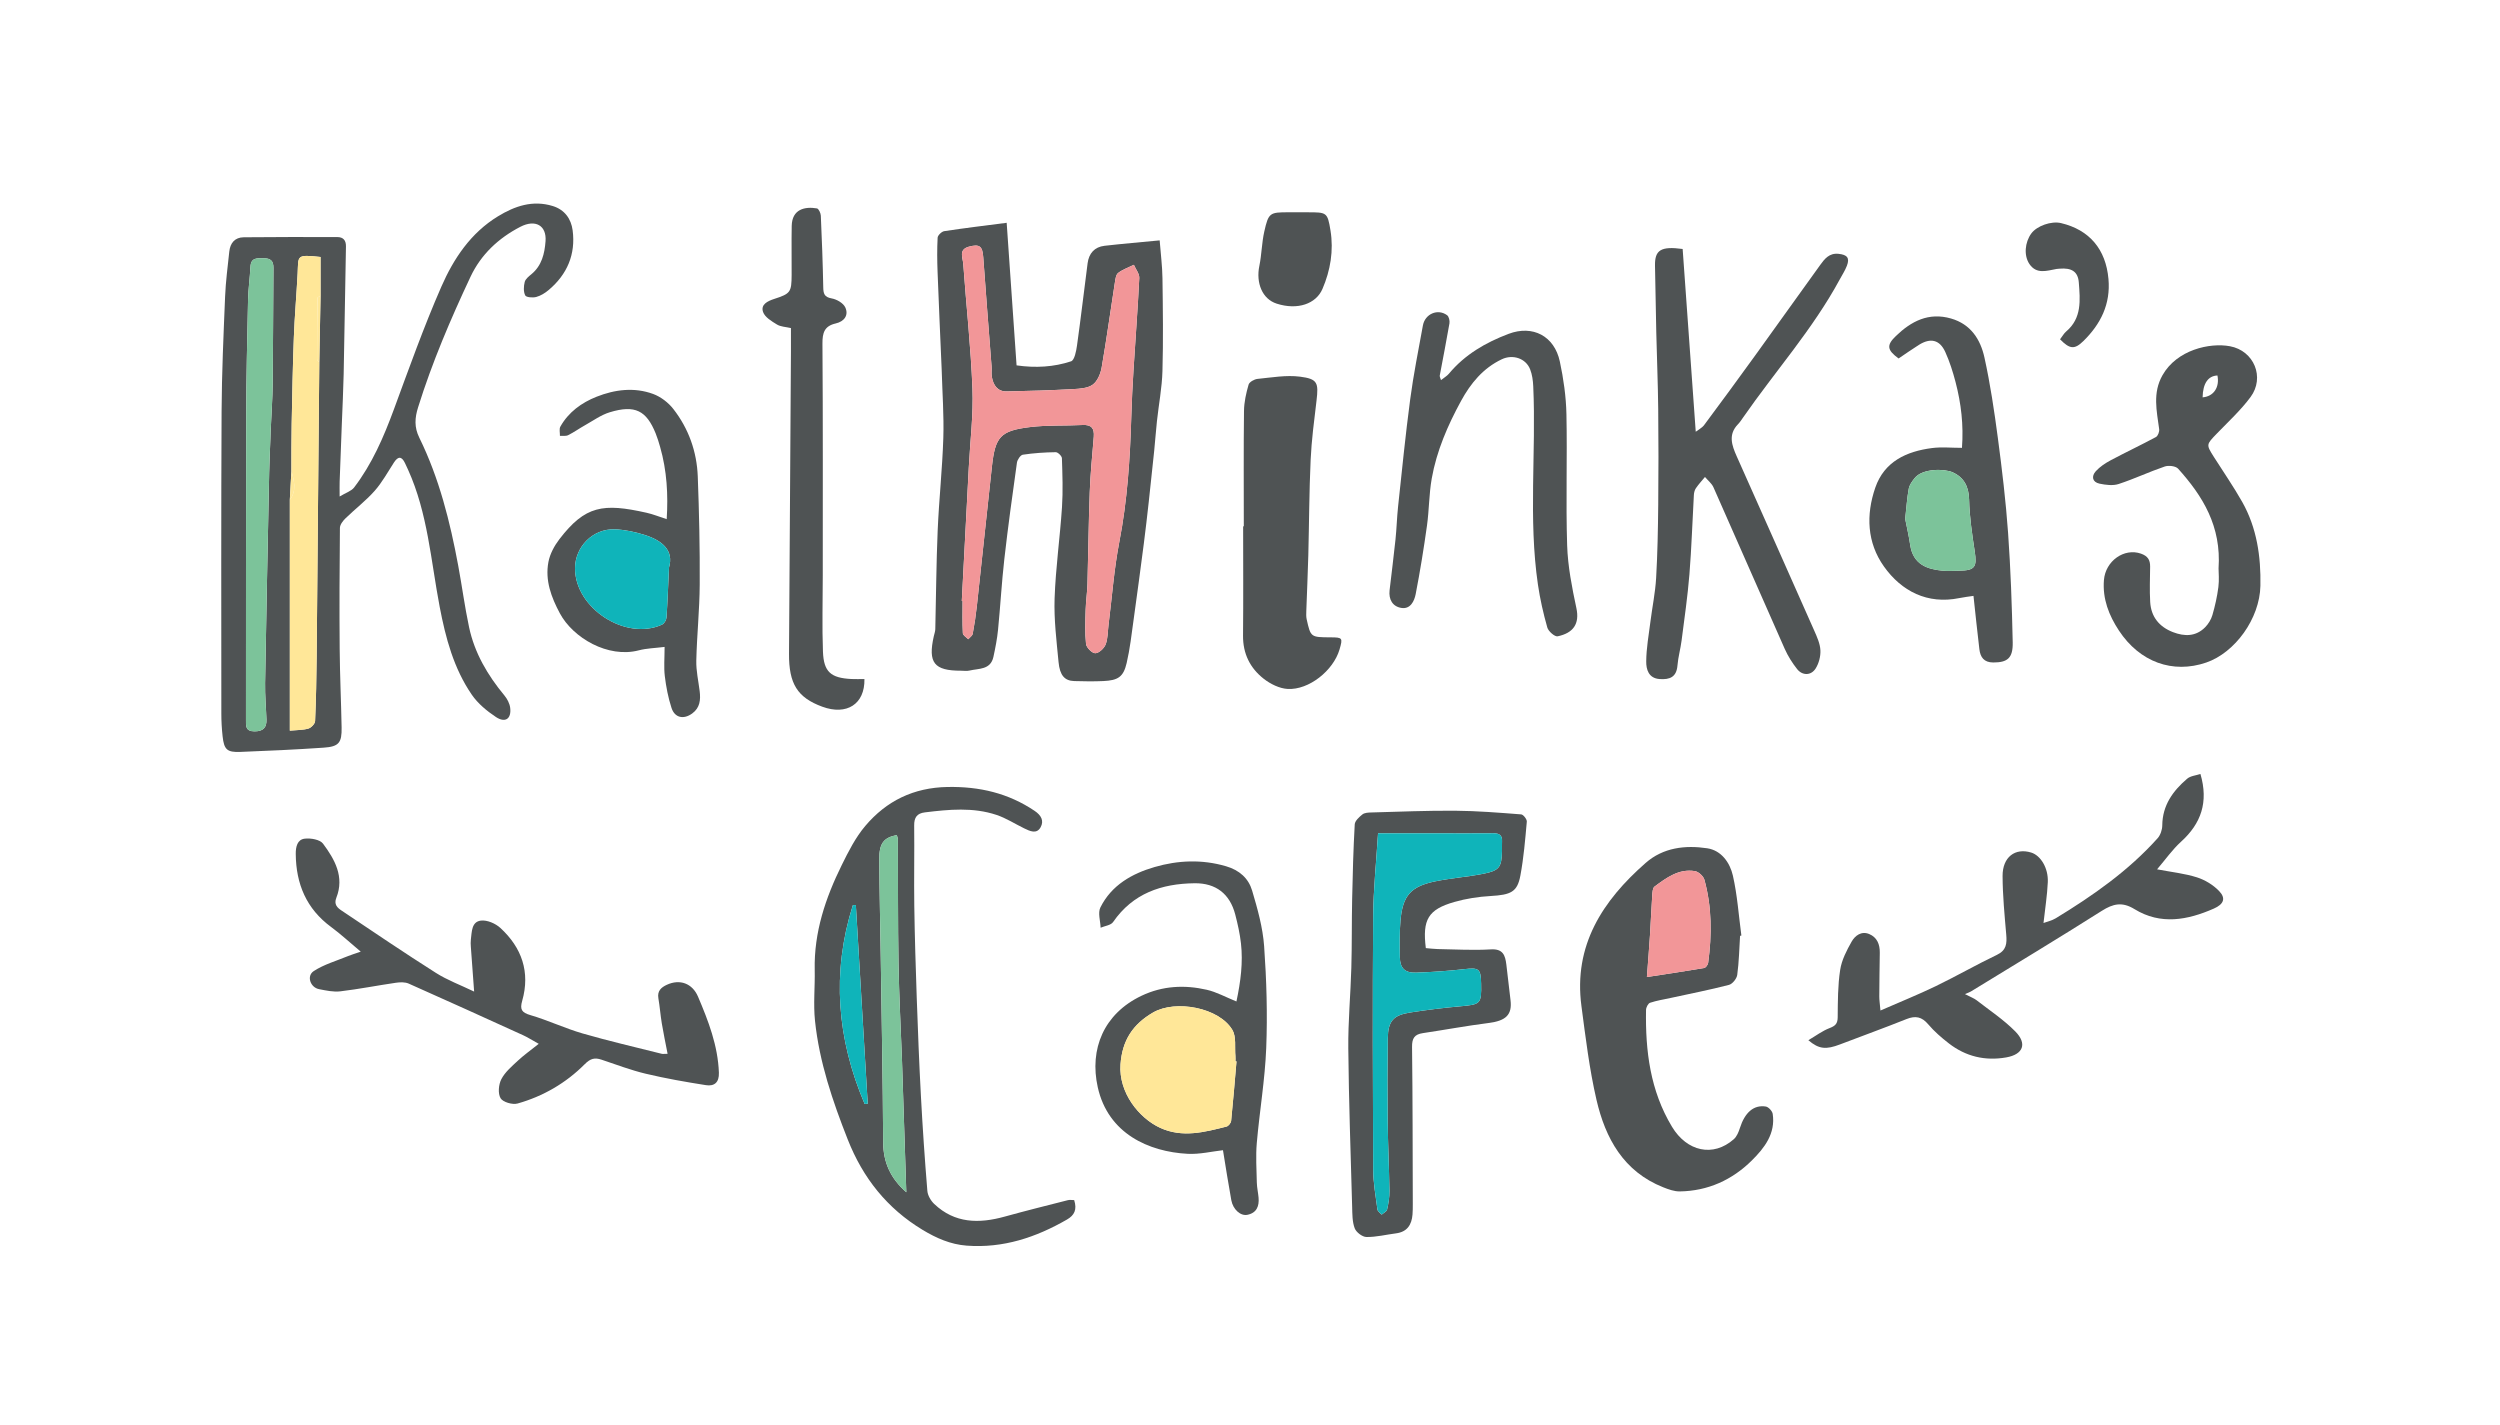 <svg xmlns="http://www.w3.org/2000/svg" id="uuid-8f03caa0-33bd-431c-93a6-3fe7ea420459" viewBox="0 0 300 171"><defs><style>.uuid-858ce2df-87c4-41ef-9872-d30999320ebc{fill:#4f5354;}.uuid-858ce2df-87c4-41ef-9872-d30999320ebc,.uuid-e2c55580-6651-42f5-b54a-ad70f993cc9b,.uuid-fcc4f298-afcf-440c-8b43-88245aa509e7,.uuid-cd0bad8b-9a37-4a82-be5b-0077bf201c5e,.uuid-cda8476a-48a1-45a4-8717-e455a2c0bc1c{stroke-width:0px;}.uuid-e2c55580-6651-42f5-b54a-ad70f993cc9b{fill:#0fb4ba;}.uuid-fcc4f298-afcf-440c-8b43-88245aa509e7{fill:#7cc39a;}.uuid-cd0bad8b-9a37-4a82-be5b-0077bf201c5e{fill:#ffe798;}.uuid-cda8476a-48a1-45a4-8717-e455a2c0bc1c{fill:#f29698;}</style></defs><path class="uuid-858ce2df-87c4-41ef-9872-d30999320ebc" d="m40.757,59.58c.758-.458,1.408-.649,1.738-1.083,2.157-2.829,3.549-6.05,4.773-9.373,1.819-4.939,3.587-9.908,5.695-14.725,1.469-3.356,3.519-6.445,6.792-8.441,2.031-1.239,4.168-1.972,6.572-1.236,1.436.439,2.209,1.545,2.389,2.912.379,2.882-.653,5.295-2.875,7.166-.433.365-.959.694-1.496.837-.416.111-1.197.049-1.318-.189-.224-.442-.19-1.095-.062-1.61.089-.355.482-.668.798-.928,1.258-1.034,1.591-2.483,1.702-3.969.139-1.879-1.213-2.661-3.022-1.725-2.618,1.354-4.722,3.316-5.982,5.997-2.395,5.098-4.608,10.274-6.29,15.665-.399,1.278-.475,2.382.147,3.648,2.387,4.862,3.69,10.074,4.672,15.372.455,2.452.781,4.93,1.299,7.368.658,3.098,2.225,5.758,4.234,8.182.346.417.642.982.702,1.509.15,1.305-.595,1.826-1.713,1.085-1.087-.72-2.168-1.615-2.897-2.677-2.175-3.166-3.141-6.815-3.855-10.552-1.056-5.529-1.427-11.22-3.793-16.448-.12-.265-.243-.529-.368-.791-.395-.828-.82-.851-1.325-.075-.749,1.151-1.414,2.383-2.316,3.402-1.06,1.197-2.355,2.184-3.506,3.305-.309.301-.659.756-.663,1.144-.048,4.832-.067,9.666-.028,14.498.025,3.152.173,6.302.232,9.454.035,1.828-.327,2.291-2.146,2.416-3.336.23-6.678.38-10.02.511-1.585.062-1.941-.282-2.116-1.874-.1-.907-.151-1.825-.151-2.738-.004-12.083-.033-24.166.03-36.249.024-4.595.232-9.19.421-13.782.074-1.802.312-3.599.502-5.395.109-1.026.667-1.708,1.737-1.719,3.745-.037,7.491-.036,11.236-.025.682.002,1.042.374,1.028,1.119-.101,5.109-.171,10.218-.275,15.327-.041,1.984-.145,3.967-.22,5.951-.088,2.318-.179,4.635-.262,6.953-.016.452-.002.906-.002,1.781Zm-8.278-7.831c.087-1.946.226-3.892.249-5.839.054-4.583.04-9.167.086-13.751.009-.88-.354-1.166-1.193-1.169-.791-.003-1.511-.086-1.567,1.026-.067,1.322-.259,2.64-.288,3.962-.102,4.62-.208,9.24-.221,13.861-.035,12.168-.021,24.336-.03,36.504-.001.728-.089,1.423,1.029,1.421,1.035-.002,1.464-.446,1.432-1.419-.048-1.455-.187-2.91-.162-4.363.142-8.433.318-16.865.49-25.298.027-1.328.094-2.655.143-3.983.011-.317.022-.634.032-.951Zm2.49,4.738c-.064,1.16-.127,2.32-.191,3.48v27.711c.865-.083,1.582-.06,2.234-.253.337-.1.785-.575.799-.897.116-2.575.162-5.154.188-7.732.08-7.945.142-15.89.212-23.836.034-3.829.07-7.658.105-11.487.05-2.655.099-5.311.149-7.966v-4.669c-2.984-.33-2.641-.145-2.751,1.976-.133,2.551-.356,5.098-.453,7.649-.132,3.473-.194,6.949-.262,10.424-.036,1.866-.023,3.732-.031,5.598Z"></path><path class="uuid-858ce2df-87c4-41ef-9872-d30999320ebc" d="m120.801,26.737c.411,5.92.796,11.466,1.187,17.107,2.287.328,4.464.202,6.543-.487.41-.136.617-1.229.712-1.91.46-3.28.841-6.571,1.27-9.855.155-1.187.827-1.961,2.04-2.098,2.169-.246,4.345-.43,6.607-.648.124,1.607.316,3.075.336,4.546.051,3.712.103,7.428-.002,11.138-.056,2.005-.443,3.999-.66,6-.129,1.185-.209,2.375-.33,3.56-.209,2.045-.426,4.089-.653,6.132-.186,1.673-.377,3.346-.593,5.016-.396,3.05-.801,6.099-1.227,9.145-.242,1.733-.435,3.482-.832,5.181-.388,1.663-1.027,2.082-2.795,2.163-1.164.054-2.333.037-3.499.001-1.135-.035-1.726-.665-1.878-2.276-.241-2.545-.563-5.109-.475-7.652.127-3.654.647-7.293.888-10.945.129-1.949.052-3.915-.01-5.871-.008-.261-.486-.726-.741-.722-1.319.019-2.644.106-3.947.302-.287.043-.66.6-.71.959-.541,3.847-1.072,7.698-1.511,11.558-.321,2.82-.475,5.659-.755,8.485-.108,1.094-.322,2.182-.555,3.258-.343,1.582-1.768,1.378-2.884,1.646-.315.076-.664.015-.997.015-3.243.004-3.993-.948-3.271-4.149.063-.279.17-.558.177-.839.097-3.942.117-7.888.285-11.827.158-3.712.56-7.414.678-11.126.085-2.689-.118-5.386-.193-8.08-.002-.083-.007-.167-.01-.25-.164-3.847-.341-7.693-.485-11.541-.052-1.383-.07-2.771.005-4.151.016-.285.484-.737.793-.784,2.483-.377,4.978-.676,7.489-1.002Zm-5.385,45.375c.031.002.062.004.093.005,0,1.291-.035,2.584.031,3.871.013.251.421.481.647.721.186-.217.492-.411.538-.654.207-1.092.373-2.195.494-3.3.613-5.593,1.196-11.189,1.812-16.782.392-3.556,1.006-4.283,4.539-4.72,2.094-.259,4.232-.143,6.347-.253,1.067-.055,1.416.416,1.334,1.411-.18,2.188-.399,4.375-.481,6.567-.139,3.694-.172,7.392-.276,11.088-.029,1.03-.187,2.057-.217,3.087-.039,1.373-.101,2.758.044,4.117.047.435.723,1.119,1.109,1.117.431-.002,1.057-.576,1.241-1.042.278-.707.25-1.536.348-2.314.42-3.334.66-6.702,1.298-9.994.966-4.988,1.294-10.011,1.44-15.065.054-1.862.149-3.724.264-5.584.228-3.672.515-7.341.693-11.016.025-.52-.422-1.062-.651-1.594-.635.314-1.328.552-1.881.974-.27.206-.334.747-.397,1.151-.53,3.395-.997,6.801-1.584,10.186-.129.744-.496,1.644-1.059,2.06-.599.443-1.554.501-2.364.545-2.657.143-5.318.233-7.979.279-1.1.019-1.605-.752-1.778-1.742-.071-.405-.001-.833-.032-1.247-.332-4.378-.69-8.753-1-13.133-.092-1.304-.44-1.591-1.713-1.25-1.279.342-.741,1.324-.689,2.049.357,4.994.912,9.978,1.106,14.976.122,3.133-.273,6.285-.438,9.429-.28,5.352-.561,10.704-.841,16.057Z"></path><path class="uuid-858ce2df-87c4-41ef-9872-d30999320ebc" d="m128.902,144.013c.363,1.15.026,1.819-.868,2.334-3.727,2.148-7.66,3.455-12.029,3.13-1.942-.144-3.663-.909-5.291-1.891-4.253-2.566-7.162-6.22-8.985-10.847-1.82-4.619-3.411-9.293-3.929-14.245-.211-2.019.009-4.08-.034-6.12-.095-4.501,1.297-8.621,3.249-12.576.805-1.63,1.653-3.305,2.814-4.679,2.547-3.014,5.806-4.611,9.888-4.682,3.814-.066,7.263.732,10.435,2.864.805.541,1.142,1.197.728,1.96-.476.875-1.292.475-1.98.14-1.109-.539-2.165-1.228-3.324-1.614-2.813-.937-5.705-.655-8.585-.303-.957.117-1.3.615-1.288,1.579.038,3.207-.034,6.416.012,9.624.054,3.695.167,7.39.296,11.084.138,3.929.291,7.858.502,11.783.203,3.788.459,7.575.771,11.355.045.548.415,1.178.827,1.568,2.468,2.34,5.375,2.37,8.45,1.516,2.517-.699,5.053-1.328,7.584-1.973.231-.059.49-.008.759-.008Zm-21.284-43.803c-1.587.303-2.121,1.004-2.109,2.934.026,3.909.124,7.818.181,11.728.108,7.406.247,14.811.29,22.218.014,2.435.913,4.344,2.778,5.98-.176-5.37-.348-10.636-.52-15.903-.001-.042-.004-.083-.005-.125-.142-3.816-.347-7.631-.411-11.448-.082-4.946-.051-9.895-.075-14.842-.001-.156-.072-.311-.129-.541Zm-3.861,32.265c.124-.008.248-.015.372-.023-.475-7.951-.951-15.901-1.426-23.852-.121.008-.242.015-.362.023-2.571,8.142-1.891,16.08,1.416,23.852Z"></path><path class="uuid-858ce2df-87c4-41ef-9872-d30999320ebc" d="m201.918,29.878c.52,7.256,1.038,14.491,1.571,21.932.335-.261.76-.469,1.011-.807,2.06-2.768,4.102-5.551,6.123-8.348,2.607-3.607,5.183-7.236,7.79-10.843.535-.74,1.089-1.467,2.206-1.353,1.04.106,1.376.485,1.006,1.44-.223.577-.57,1.107-.867,1.654-3.228,5.961-7.749,11.017-11.588,16.551-.19.273-.372.559-.603.795-1.21,1.242-.749,2.539-.163,3.853,3.11,6.979,6.224,13.957,9.315,20.945.331.748.692,1.549.731,2.341.036.727-.187,1.574-.578,2.188-.548.86-1.585.863-2.215.066-.585-.74-1.105-1.564-1.488-2.425-2.867-6.455-5.685-12.932-8.551-19.387-.21-.473-.675-.832-1.021-1.244-.366.445-.761.87-1.085,1.343-.154.224-.231.537-.247.815-.182,3.177-.277,6.361-.534,9.531-.215,2.652-.6,5.29-.939,7.93-.129,1.007-.415,1.998-.497,3.007-.114,1.4-.933,1.709-2.135,1.624-1.347-.095-1.62-1.171-1.613-2.111.012-1.59.303-3.18.503-4.767.221-1.75.584-3.489.686-5.245.17-2.937.222-5.882.252-8.824.039-3.816.039-7.632-.002-11.448-.033-3.068-.16-6.135-.232-9.202-.062-2.672-.11-5.344-.154-8.015-.031-1.863.692-2.352,3.317-1.998Z"></path><path class="uuid-858ce2df-87c4-41ef-9872-d30999320ebc" d="m208.809,112.302c-.099,1.564-.13,3.138-.341,4.687-.061.449-.571,1.087-.989,1.196-2.307.598-4.65,1.057-6.98,1.565-.834.182-1.686.312-2.491.582-.237.08-.479.557-.484.856-.085,4.919.497,9.681,3.113,14.021,1.794,2.976,4.939,3.683,7.417,1.497.362-.319.581-.862.734-1.343.587-1.847,1.644-2.808,3.105-2.58.326.051.78.542.831.882.358,2.365-.999,4.098-2.496,5.582-2.36,2.341-5.278,3.675-8.662,3.723-.658.009-1.347-.245-1.976-.494-4.767-1.892-6.945-5.882-8.014-10.507-.853-3.687-1.303-7.474-1.803-11.234-.97-7.287,2.529-12.642,7.703-17.181,2.112-1.853,4.752-2.155,7.387-1.761,1.707.255,2.733,1.737,3.085,3.286.534,2.35.696,4.785,1.017,7.185-.052.013-.103.025-.155.038Zm-11.181,4.942c2.509-.387,4.694-.709,6.871-1.084.197-.034.451-.392.483-.626.457-3.348.452-6.689-.454-9.966-.119-.43-.704-.963-1.14-1.033-1.93-.312-3.407.792-4.843,1.855-.223.165-.251.666-.275,1.017-.106,1.565-.165,3.133-.265,4.698-.099,1.559-.227,3.116-.377,5.14Z"></path><path class="uuid-858ce2df-87c4-41ef-9872-d30999320ebc" d="m171.097,113.772c.464.039.949.108,1.435.116,2.123.035,4.254.167,6.368.038,1.473-.09,1.725.726,1.861,1.811.178,1.42.321,2.845.499,4.265.221,1.769-.546,2.493-2.616,2.756-2.642.336-5.265.825-7.901,1.218-.995.148-1.31.611-1.297,1.653.077,6.289.07,12.578.089,18.868.001.416-.001.834-.034,1.249-.099,1.241-.651,2.087-1.985,2.258-1.184.152-2.366.452-3.545.437-.492-.007-1.225-.567-1.406-1.044-.295-.777-.282-1.69-.306-2.549-.177-6.344-.401-12.687-.463-19.032-.032-3.231.274-6.464.365-9.698.077-2.747.039-5.497.097-8.244.063-2.984.142-5.97.31-8.949.024-.421.531-.88.919-1.192.253-.203.694-.226,1.053-.236,3.363-.09,6.727-.235,10.089-.21,2.64.02,5.28.236,7.915.44.257.02.699.589.674.868-.194,2.168-.373,4.348-.774,6.484-.369,1.965-1.143,2.302-3.565,2.442-1.465.084-2.954.312-4.362.716-3.138.901-3.841,2.112-3.418,5.534Zm-5.733-13.776c-.213,3.459-.562,6.718-.586,9.98-.073,10.123-.044,20.247.003,30.371.008,1.599.3,3.199.509,4.793.029.223.332.411.509.615.226-.201.596-.369.651-.61.166-.724.295-1.477.284-2.217-.042-2.821-.182-5.641-.214-8.463-.038-3.291-.033-6.583.015-9.873.03-2.047.653-2.772,2.661-3.088,2.002-.315,4.017-.568,6.035-.747,2.439-.216,2.557-.293,2.505-2.714-.04-1.826-.259-1.948-2.087-1.738-1.896.218-3.806.347-5.713.414-1.354.048-1.93-.53-1.957-1.86-.029-1.457-.046-2.922.077-4.372.256-3.009,1.23-4.123,4.195-4.73,1.908-.39,3.866-.529,5.776-.91,1.902-.38,2.17-.799,2.211-2.711.008-.375-.013-.751.008-1.125.044-.752-.294-1.023-1.044-1.015-2.416.027-4.832.003-7.248.001-2.159-.002-4.318-0-6.591-0Z"></path><path class="uuid-858ce2df-87c4-41ef-9872-d30999320ebc" d="m43.292,114.201c-1.336-1.119-2.396-2.106-3.555-2.959-2.971-2.186-4.215-5.166-4.247-8.766-.008-.866.19-1.73,1.071-1.835.721-.086,1.834.104,2.201.597,1.411,1.896,2.592,3.983,1.599,6.493-.32.808.125,1.201.626,1.536,3.759,2.52,7.507,5.059,11.328,7.483,1.381.876,2.951,1.454,4.581,2.239-.147-1.99-.275-3.682-.394-5.375-.02-.29-.034-.587.003-.874.117-.922.073-2.133,1.21-2.269.741-.089,1.745.346,2.326.879,2.576,2.364,3.604,5.295,2.625,8.744-.291,1.025-.087,1.407.983,1.72,2.122.622,4.144,1.586,6.267,2.202,3.131.908,6.314,1.638,9.477,2.436.15.038.317.005.719.005-.246-1.279-.496-2.454-.693-3.638-.167-1.007-.243-2.029-.414-3.035-.148-.872.339-1.295,1.015-1.609,1.556-.722,3.064-.174,3.743,1.423,1.244,2.923,2.385,5.874,2.505,9.118.044,1.179-.548,1.661-1.552,1.503-2.421-.38-4.841-.803-7.223-1.371-1.8-.429-3.544-1.099-5.306-1.685-.816-.271-1.322-.159-2.024.545-2.248,2.257-4.983,3.847-8.055,4.714-.606.171-1.758-.163-2.037-.633-.336-.566-.241-1.647.091-2.286.442-.853,1.25-1.538,1.976-2.215.725-.676,1.542-1.254,2.511-2.029-.932-.517-1.38-.807-1.861-1.026-4.575-2.081-9.149-4.164-13.743-6.201-.441-.195-1.029-.175-1.527-.102-2.228.324-4.441.763-6.674,1.031-.832.1-1.718-.097-2.559-.262-1.052-.206-1.524-1.589-.635-2.168,1.234-.805,2.72-1.225,4.103-1.796.399-.165.817-.286,1.54-.535Z"></path><path class="uuid-858ce2df-87c4-41ef-9872-d30999320ebc" d="m235.796,119.294c.706.367,1.095.501,1.403.741,1.567,1.217,3.246,2.33,4.631,3.731,1.463,1.48.958,2.761-1.075,3.122-2.527.448-4.862-.103-6.896-1.683-.884-.686-1.75-1.434-2.47-2.284-.771-.912-1.531-1.065-2.615-.63-2.638,1.057-5.313,2.021-7.967,3.037-1.673.641-2.533.587-3.805-.503.91-.534,1.681-1.121,2.549-1.454.689-.264.965-.531.972-1.3.017-1.9.01-3.822.298-5.691.181-1.177.777-2.333,1.377-3.389.404-.711,1.164-1.3,2.108-.905.951.398,1.281,1.246,1.268,2.243-.023,1.747-.052,3.494-.06,5.241-.002.432.068.865.139,1.692,2.391-1.046,4.553-1.915,6.646-2.927,2.468-1.193,4.848-2.567,7.322-3.747,1.158-.553,1.219-1.367,1.127-2.437-.201-2.339-.429-4.685-.439-7.029-.009-2.273,1.502-3.409,3.433-2.816,1.134.348,2.068,1.858,1.994,3.544-.071,1.603-.329,3.198-.516,4.909.448-.168,1.008-.285,1.469-.566,4.454-2.712,8.711-5.686,12.218-9.598.344-.384.561-1.023.565-1.546.019-2.407,1.275-4.137,2.982-5.6.408-.35,1.076-.396,1.598-.573.989,3.382.079,5.949-2.33,8.132-1.031.934-1.844,2.108-2.874,3.311,1.716.328,3.296.492,4.779.961.975.309,1.962.911,2.669,1.647.832.866.563,1.576-.639,2.104-3.154,1.387-6.383,1.99-9.515.065-1.471-.904-2.557-.662-3.928.206-5.195,3.292-10.466,6.464-15.711,9.678-.14.086-.302.136-.706.314Z"></path><path class="uuid-858ce2df-87c4-41ef-9872-d30999320ebc" d="m266.226,68.217c.353-5.069-1.895-8.687-4.849-11.972-.291-.324-1.139-.424-1.606-.265-1.867.635-3.66,1.488-5.533,2.1-.689.225-1.546.114-2.286-.04-.887-.184-1.007-.89-.451-1.5.489-.535,1.136-.963,1.783-1.308,1.795-.957,3.639-1.824,5.43-2.789.237-.128.426-.637.387-.936-.29-2.193-.813-4.353.402-6.488,1.735-3.049,5.667-3.918,8.078-3.474,2.913.536,4.226,3.748,2.485,6.1-1.179,1.592-2.671,2.957-4.054,4.393-1.271,1.32-1.291,1.303-.331,2.818,1.134,1.79,2.347,3.536,3.387,5.379,1.756,3.112,2.25,6.56,2.18,10.061-.079,3.952-3.062,8.03-6.5,9.208-4.019,1.377-7.978-.049-10.475-3.835-1.202-1.823-1.981-3.797-1.802-6.056.182-2.301,2.43-3.881,4.437-3.18.83.29,1.113.761,1.107,1.556-.012,1.417-.074,2.837.007,4.249.102,1.777,1.086,2.982,2.733,3.618,1.388.536,2.747.544,3.864-.588.39-.396.717-.934.871-1.465.318-1.095.568-2.221.715-3.352.112-.86.022-1.747.022-2.232Zm-1.914-20.535c1.338-.107,2.062-1.222,1.781-2.624-1.116.046-1.746.939-1.781,2.624Z"></path><path class="uuid-858ce2df-87c4-41ef-9872-d30999320ebc" d="m172.916,45.613c.371-.294.72-.487.958-.772,1.921-2.303,4.411-3.742,7.169-4.782,2.873-1.083,5.477.246,6.137,3.322.444,2.073.747,4.212.792,6.328.11,5.243-.082,10.494.086,15.734.081,2.525.581,5.059,1.111,7.541.4,1.872-.365,2.979-2.254,3.374-.34.071-1.108-.6-1.237-1.054-.481-1.693-.873-3.424-1.128-5.166-1.155-7.9-.2-15.854-.56-23.776-.031-.688-.125-1.409-.374-2.043-.521-1.327-2.085-1.831-3.4-1.207-2.247,1.066-3.74,2.892-4.891,5.001-1.6,2.933-2.93,5.999-3.516,9.307-.329,1.857-.309,3.774-.57,5.647-.384,2.752-.828,5.499-1.357,8.227-.162.832-.628,1.827-1.708,1.659-1.057-.165-1.551-1.011-1.423-2.121.236-2.036.498-4.068.71-6.106.137-1.312.169-2.635.31-3.946.462-4.292.885-8.59,1.454-12.868.394-2.967.987-5.908,1.523-8.855.255-1.399,1.796-2.055,2.907-1.228.221.164.333.666.28.975-.358,2.096-.777,4.182-1.165,6.273-.02.106.06.231.148.536Z"></path><path class="uuid-858ce2df-87c4-41ef-9872-d30999320ebc" d="m149.256,63.162c0-4.619-.032-9.239.024-13.857.013-1.055.256-2.128.55-3.147.091-.316.682-.651,1.072-.69,1.697-.168,3.437-.48,5.102-.268,2.112.269,2.234.735,1.979,2.872-.282,2.365-.597,4.735-.706,7.111-.175,3.809-.18,7.626-.279,11.439-.058,2.234-.165,4.466-.241,6.699-.011.331-.028.674.043.992.482,2.159.489,2.157,2.853,2.169,1.46.007,1.499.06,1.088,1.464-.736,2.513-3.664,4.874-6.226,4.728-.986-.056-2.071-.596-2.871-1.222-1.633-1.278-2.501-3.014-2.48-5.179.044-4.37.013-8.741.013-13.112.026 0.0.053 0.0.079 0Z"></path><path class="uuid-858ce2df-87c4-41ef-9872-d30999320ebc" d="m236.818,71.506c-.563.086-1.135.149-1.696.264-3.846.787-6.95-.841-9.044-3.784-2.05-2.882-2.165-6.211-1.044-9.467,1.08-3.136,3.744-4.357,6.817-4.753,1.141-.147,2.318-.024,3.584-.024.208-2.742-.102-5.343-.77-7.899-.32-1.226-.708-2.451-1.23-3.602-.67-1.477-1.771-1.73-3.167-.855-.837.525-1.644,1.099-2.436,1.631-1.388-1.013-1.476-1.589-.327-2.694,1.846-1.777,3.931-2.874,6.616-2.103,2.378.683,3.535,2.515,4.012,4.681.702,3.186,1.182,6.428,1.611,9.666.501,3.78.955,7.573,1.226,11.376.311,4.371.462,8.756.556,13.138.041,1.904-.641,2.419-2.338,2.416-1.114-.002-1.548-.635-1.663-1.592-.25-2.08-.462-4.163-.707-6.399Zm-8.197-9.239c.169.865.431,1.985.599,3.118.353,2.381,2.079,2.926,3.897,3.099.659.063,1.329.01,1.995-.001,1.871-.029,2.141-.438,1.862-2.271-.315-2.073-.632-4.165-.68-6.254-.036-1.587-.635-2.683-1.985-3.284-.968-.431-3.606-.489-4.556.707-.299.376-.62.815-.704,1.267-.203,1.089-.271,2.204-.428,3.618Z"></path><path class="uuid-858ce2df-87c4-41ef-9872-d30999320ebc" d="m146.757,138.025c-1.338.148-2.804.51-4.248.433-4.643-.248-9.532-2.407-10.777-7.983-1.026-4.596.732-8.836,5.255-10.985,2.528-1.201,5.164-1.326,7.824-.718,1.167.267,2.256.877,3.561,1.404.514-2.416.799-4.674.544-6.964-.13-1.169-.392-2.331-.688-3.471-.645-2.483-2.329-3.782-4.883-3.75-3.963.049-7.399,1.21-9.777,4.658-.266.386-.986.459-1.495.678-.027-.818-.348-1.782-.028-2.428,1.324-2.67,3.786-4.065,6.501-4.853,2.806-.815,5.683-.943,8.581-.094,1.614.472,2.692,1.451,3.128,2.921.648,2.181,1.28,4.426,1.441,6.677.289,4.056.41,8.144.251,12.206-.149,3.809-.801,7.596-1.132,11.401-.136,1.566-.032,3.155.003,4.732.014.614.158,1.224.211,1.838.088,1.031-.241,1.833-1.352,2.054-.812.161-1.716-.645-1.919-1.749-.362-1.972-.663-3.955-1.001-6.005Zm1.623-10.658c-.042-.004-.085-.008-.127-.011,0-.208.016-.417-.003-.624-.097-1.058.124-2.307-.365-3.136-1.574-2.673-6.802-3.671-9.525-2.089-2.417,1.404-3.698,3.342-3.899,6.219-.238,3.412,2.237,6.452,4.75,7.61,2.679,1.234,5.331.521,7.972-.147.235-.059.529-.432.554-.683.244-2.376.435-4.758.642-7.138Z"></path><path class="uuid-858ce2df-87c4-41ef-9872-d30999320ebc" d="m79.75,77.63c-1.155.146-2.152.164-3.09.409-3.709.972-7.904-1.505-9.474-4.436-1.039-1.94-1.795-3.963-1.375-6.169.183-.963.709-1.939,1.315-2.729,3.103-4.04,5.24-4.348,10.462-3.175.783.176,1.537.485,2.416.769.183-2.896.032-5.809-.791-8.671-.157-.545-.319-1.092-.532-1.616-1.113-2.742-2.465-3.466-5.508-2.542-1.048.318-1.986,1.006-2.961,1.55-.687.384-1.331.848-2.032,1.199-.275.137-.655.063-.988.085.01-.376-.111-.826.053-1.115.983-1.739,2.546-2.869,4.345-3.582,2.192-.868,4.517-1.163,6.777-.336.914.334,1.823,1.027,2.426,1.798,1.846,2.362,2.827,5.127,2.94,8.115.164,4.309.259,8.625.234,12.936-.018,3.052-.341,6.101-.411,9.154-.028,1.215.253,2.437.404,3.655.129,1.041.044,2.002-.893,2.685-1.028.75-2.095.534-2.486-.666-.401-1.229-.648-2.525-.804-3.812-.129-1.062-.026-2.151-.026-3.509Zm.531-9.531c.607-2.054-.833-3.24-2.893-3.896-1.164-.371-2.405-.641-3.621-.683-2.626-.092-4.764,2.096-4.763,4.687.002,4.786,6.076,8.731,10.431,6.75.26-.118.521-.535.542-.83.132-1.86.197-3.725.304-6.028Z"></path><path class="uuid-858ce2df-87c4-41ef-9872-d30999320ebc" d="m103.733,81.486c.059,3.022-2.14,4.392-5.06,3.318-2.986-1.098-4.015-2.751-3.991-6.364.081-12.074.156-24.147.231-36.221.006-.912.001-1.824.001-2.85-.608-.143-1.223-.151-1.676-.426-.642-.39-1.452-.877-1.67-1.503-.311-.894.533-1.308,1.346-1.571,1.951-.632,2.07-.813,2.082-2.888.012-1.957-.028-3.916.01-5.872.039-2.015,1.578-2.347,3.03-2.1.204.035.449.562.463.871.129,2.857.237,5.716.291,8.575.014.768.111,1.196,1.016,1.356.604.107,1.388.559,1.626,1.073.443.955-.139,1.699-1.142,1.928-1.353.309-1.606,1.109-1.596,2.423.067,9.287.038,18.575.038,27.862 0,3.036-.093,6.075.023,9.107.094,2.441.95,3.151,3.412,3.278.491.025.984.004,1.568.004Z"></path><path class="uuid-858ce2df-87c4-41ef-9872-d30999320ebc" d="m155.879,25.475c.333,0,.666 0.0.998-0,2.334-0,2.421-.015,2.781,2.182.394,2.411-.007,4.797-.964,7.017-.769,1.785-2.973,2.572-5.494,1.762-1.734-.557-2.499-2.49-2.078-4.525.281-1.357.287-2.773.592-4.124.51-2.259.657-2.315,2.917-2.314.416 0.0.832 0,1.248.001Z"></path><path class="uuid-858ce2df-87c4-41ef-9872-d30999320ebc" d="m247.206,40.717c.277-.36.459-.707.737-.941,1.901-1.605,1.673-3.78,1.514-5.879-.1-1.319-.875-1.773-2.295-1.657-.124.01-.25.013-.372.034-1.16.207-2.394.675-3.255-.586-.695-1.018-.556-2.611.223-3.673.67-.914,2.404-1.52,3.564-1.244,3.427.815,5.377,3.15,5.694,6.702.269,3.012-.93,5.412-3.003,7.446-1.073,1.053-1.642.983-2.807-.202Z"></path><path class="uuid-cd0bad8b-9a37-4a82-be5b-0077bf201c5e" d="m38.318,43.472c-.035,3.829-.071,7.658-.105,11.487-.07,7.945-.132,15.89-.212,23.836-.026,2.578-.072,5.157-.188,7.732-.015.323-.462.797-.799.897-.652.193-1.368.17-2.234.253,0-9.247,0-18.479-0-27.71.862-1.116.495-2.3.191-3.48.009-1.866-.005-3.733.031-5.598.068-3.475.13-6.951.262-10.424.097-2.552.32-5.099.453-7.649.11-2.121-.232-2.306,2.751-1.976,0,1.544,0,3.106-.001,4.668-.129.08-.368.158-.369.24-.035,2.45-.051,4.901-.05,7.352 0.0.125.176.25.27.375Z"></path><path class="uuid-fcc4f298-afcf-440c-8b43-88245aa509e7" d="m32.447,52.7c-.049,1.328-.115,2.655-.143,3.983-.172,8.432-.348,16.865-.49,25.298-.024,1.453.114,2.908.162,4.363.032.973-.396,1.418-1.432,1.419-1.118.002-1.03-.693-1.029-1.421.009-12.168-.005-24.336.03-36.504.013-4.621.119-9.241.221-13.861.029-1.322.221-2.639.288-3.962.056-1.112.776-1.029,1.567-1.026.839.003,1.202.289,1.193,1.169-.046,4.583-.032,9.167-.086,13.751-.023,1.947-.163,3.893-.249,5.839-.011.317-.022.634-.033.952Z"></path><path class="uuid-cd0bad8b-9a37-4a82-be5b-0077bf201c5e" d="m38.318,43.472c-.094-.125-.27-.25-.27-.375-.001-2.451.015-4.901.05-7.352.001-.082.24-.16.369-.24-.049,2.656-.099,5.311-.148,7.966Z"></path><path class="uuid-cd0bad8b-9a37-4a82-be5b-0077bf201c5e" d="m34.97,56.487c.304,1.18.672,2.364-.191,3.48.064-1.16.127-2.32.191-3.48Z"></path><path class="uuid-e2c55580-6651-42f5-b54a-ad70f993cc9b" d="m32.447,52.7c.011-.317.022-.635.033-.952-.011.317-.022.635-.033.952Z"></path><path class="uuid-cda8476a-48a1-45a4-8717-e455a2c0bc1c" d="m115.417,72.112c.28-5.352.561-10.704.841-16.057.164-3.144.559-6.296.438-9.429-.194-4.999-.749-9.983-1.106-14.976-.052-.725-.59-1.706.689-2.049,1.273-.341,1.621-.055,1.713,1.25.31,4.379.667,8.755 1,13.133.031.415-.039.842.032,1.247.173.989.678,1.761,1.778,1.742,2.661-.046,5.322-.136,7.979-.279.809-.043,1.765-.102,2.364-.545.562-.416.93-1.316,1.059-2.06.588-3.385,1.055-6.791,1.584-10.186.063-.404.126-.944.397-1.151.552-.422,1.245-.66,1.881-.974.229.532.676,1.074.651,1.594-.178,3.675-.465,7.344-.693,11.016-.116,1.86-.21,3.722-.264,5.584-.147,5.054-.474,10.077-1.44,15.065-.638,3.292-.878,6.66-1.298,9.994-.098.778-.07,1.606-.348,2.314-.183.466-.81,1.04-1.241,1.042-.386.002-1.062-.682-1.109-1.117-.146-1.359-.083-2.744-.044-4.117.029-1.03.188-2.057.217-3.087.104-3.696.137-7.394.276-11.088.082-2.192.301-4.38.481-6.567.082-.995-.266-1.466-1.334-1.411-2.115.109-4.253-.006-6.347.253-3.533.437-4.147,1.164-4.539,4.72-.616,5.593-1.199,11.189-1.812,16.782-.121,1.105-.287,2.208-.494,3.3-.046.243-.352.437-.538.654-.226-.24-.634-.47-.647-.721-.066-1.288-.031-2.58-.031-3.871-.031-.002-.062-.004-.093-.005Z"></path><path class="uuid-fcc4f298-afcf-440c-8b43-88245aa509e7" d="m107.618,100.209c.057.23.129.385.129.541.024,4.947-.007,9.896.075,14.842.064,3.817.269,7.632.411,11.448.002.042.004.083.005.125.172,5.266.345,10.532.52,15.903-1.865-1.636-2.763-3.546-2.778-5.98-.044-7.406-.182-14.812-.29-22.218-.057-3.909-.156-7.818-.181-11.728-.013-1.93.522-2.631,2.109-2.934Z"></path><path class="uuid-e2c55580-6651-42f5-b54a-ad70f993cc9b" d="m103.757,132.474c-3.307-7.772-3.987-15.71-1.416-23.852.121-.008.242-.015.362-.023.475,7.951.951,15.901,1.426,23.852-.124.008-.248.015-.372.023Z"></path><path class="uuid-cda8476a-48a1-45a4-8717-e455a2c0bc1c" d="m197.628,117.244c.15-2.024.277-3.581.377-5.14.1-1.565.159-3.133.265-4.698.024-.352.052-.852.275-1.017,1.436-1.063,2.913-2.167,4.843-1.855.436.071,1.022.603,1.14,1.033.905,3.277.91,6.618.454,9.966-.032.234-.286.592-.483.626-2.177.375-4.363.698-6.871,1.084Z"></path><path class="uuid-e2c55580-6651-42f5-b54a-ad70f993cc9b" d="m165.365,99.996c2.272,0,4.431-.001,6.591 0,2.416.002,4.832.027,7.248-.001.75-.009,1.087.263,1.044,1.015-.022.374-0.0.75-.008,1.125-.04,1.912-.309,2.331-2.211,2.711-1.91.382-3.869.52-5.776.91-2.965.606-3.938,1.721-4.195,4.73-.123,1.449-.106,2.915-.077,4.372.027,1.33.603,1.908,1.957,1.86,1.907-.067,3.817-.196,5.713-.414,1.828-.21,2.047-.088,2.087,1.738.053,2.421-.066,2.498-2.505,2.714-2.018.179-4.034.432-6.035.747-2.008.316-2.631,1.041-2.661,3.088-.048,3.291-.052,6.583-.015,9.873.032,2.821.172,5.641.214,8.463.011.74-.119,1.493-.284,2.217-.055.24-.425.409-.651.61-.176-.204-.479-.392-.509-.615-.209-1.594-.501-3.194-.509-4.793-.048-10.124-.076-20.248-.003-30.371.024-3.262.373-6.521.586-9.98Z"></path><path class="uuid-fcc4f298-afcf-440c-8b43-88245aa509e7" d="m228.621,62.267c.157-1.414.226-2.528.428-3.618.084-.452.405-.891.704-1.267.95-1.196,3.588-1.138,4.556-.707,1.35.6,1.949,1.697,1.985,3.284.048,2.09.365,4.181.68,6.254.279,1.833.008,2.242-1.862,2.271-.665.01-1.336.063-1.995.001-1.818-.173-3.544-.718-3.897-3.099-.168-1.133-.43-2.253-.599-3.118Z"></path><path class="uuid-cd0bad8b-9a37-4a82-be5b-0077bf201c5e" d="m148.38,127.366c-.207,2.38-.398,4.762-.642,7.138-.026.252-.32.624-.554.683-2.641.668-5.293,1.381-7.972.147-2.514-1.158-4.988-4.197-4.75-7.61.2-2.876,1.482-4.815,3.899-6.219,2.723-1.582,7.951-.584,9.525,2.089.489.83.268,2.079.365,3.136.019.206.003.416.003.624.042.004.085.008.127.011Z"></path><path class="uuid-e2c55580-6651-42f5-b54a-ad70f993cc9b" d="m80.281,68.1c-.108,2.303-.172,4.168-.304,6.028-.021.295-.282.712-.542.83-4.355,1.981-10.429-1.965-10.431-6.75-.001-2.591,2.137-4.778,4.763-4.687,1.216.042,2.457.312,3.621.683,2.06.656,3.5,1.842,2.893,3.896Z"></path></svg>